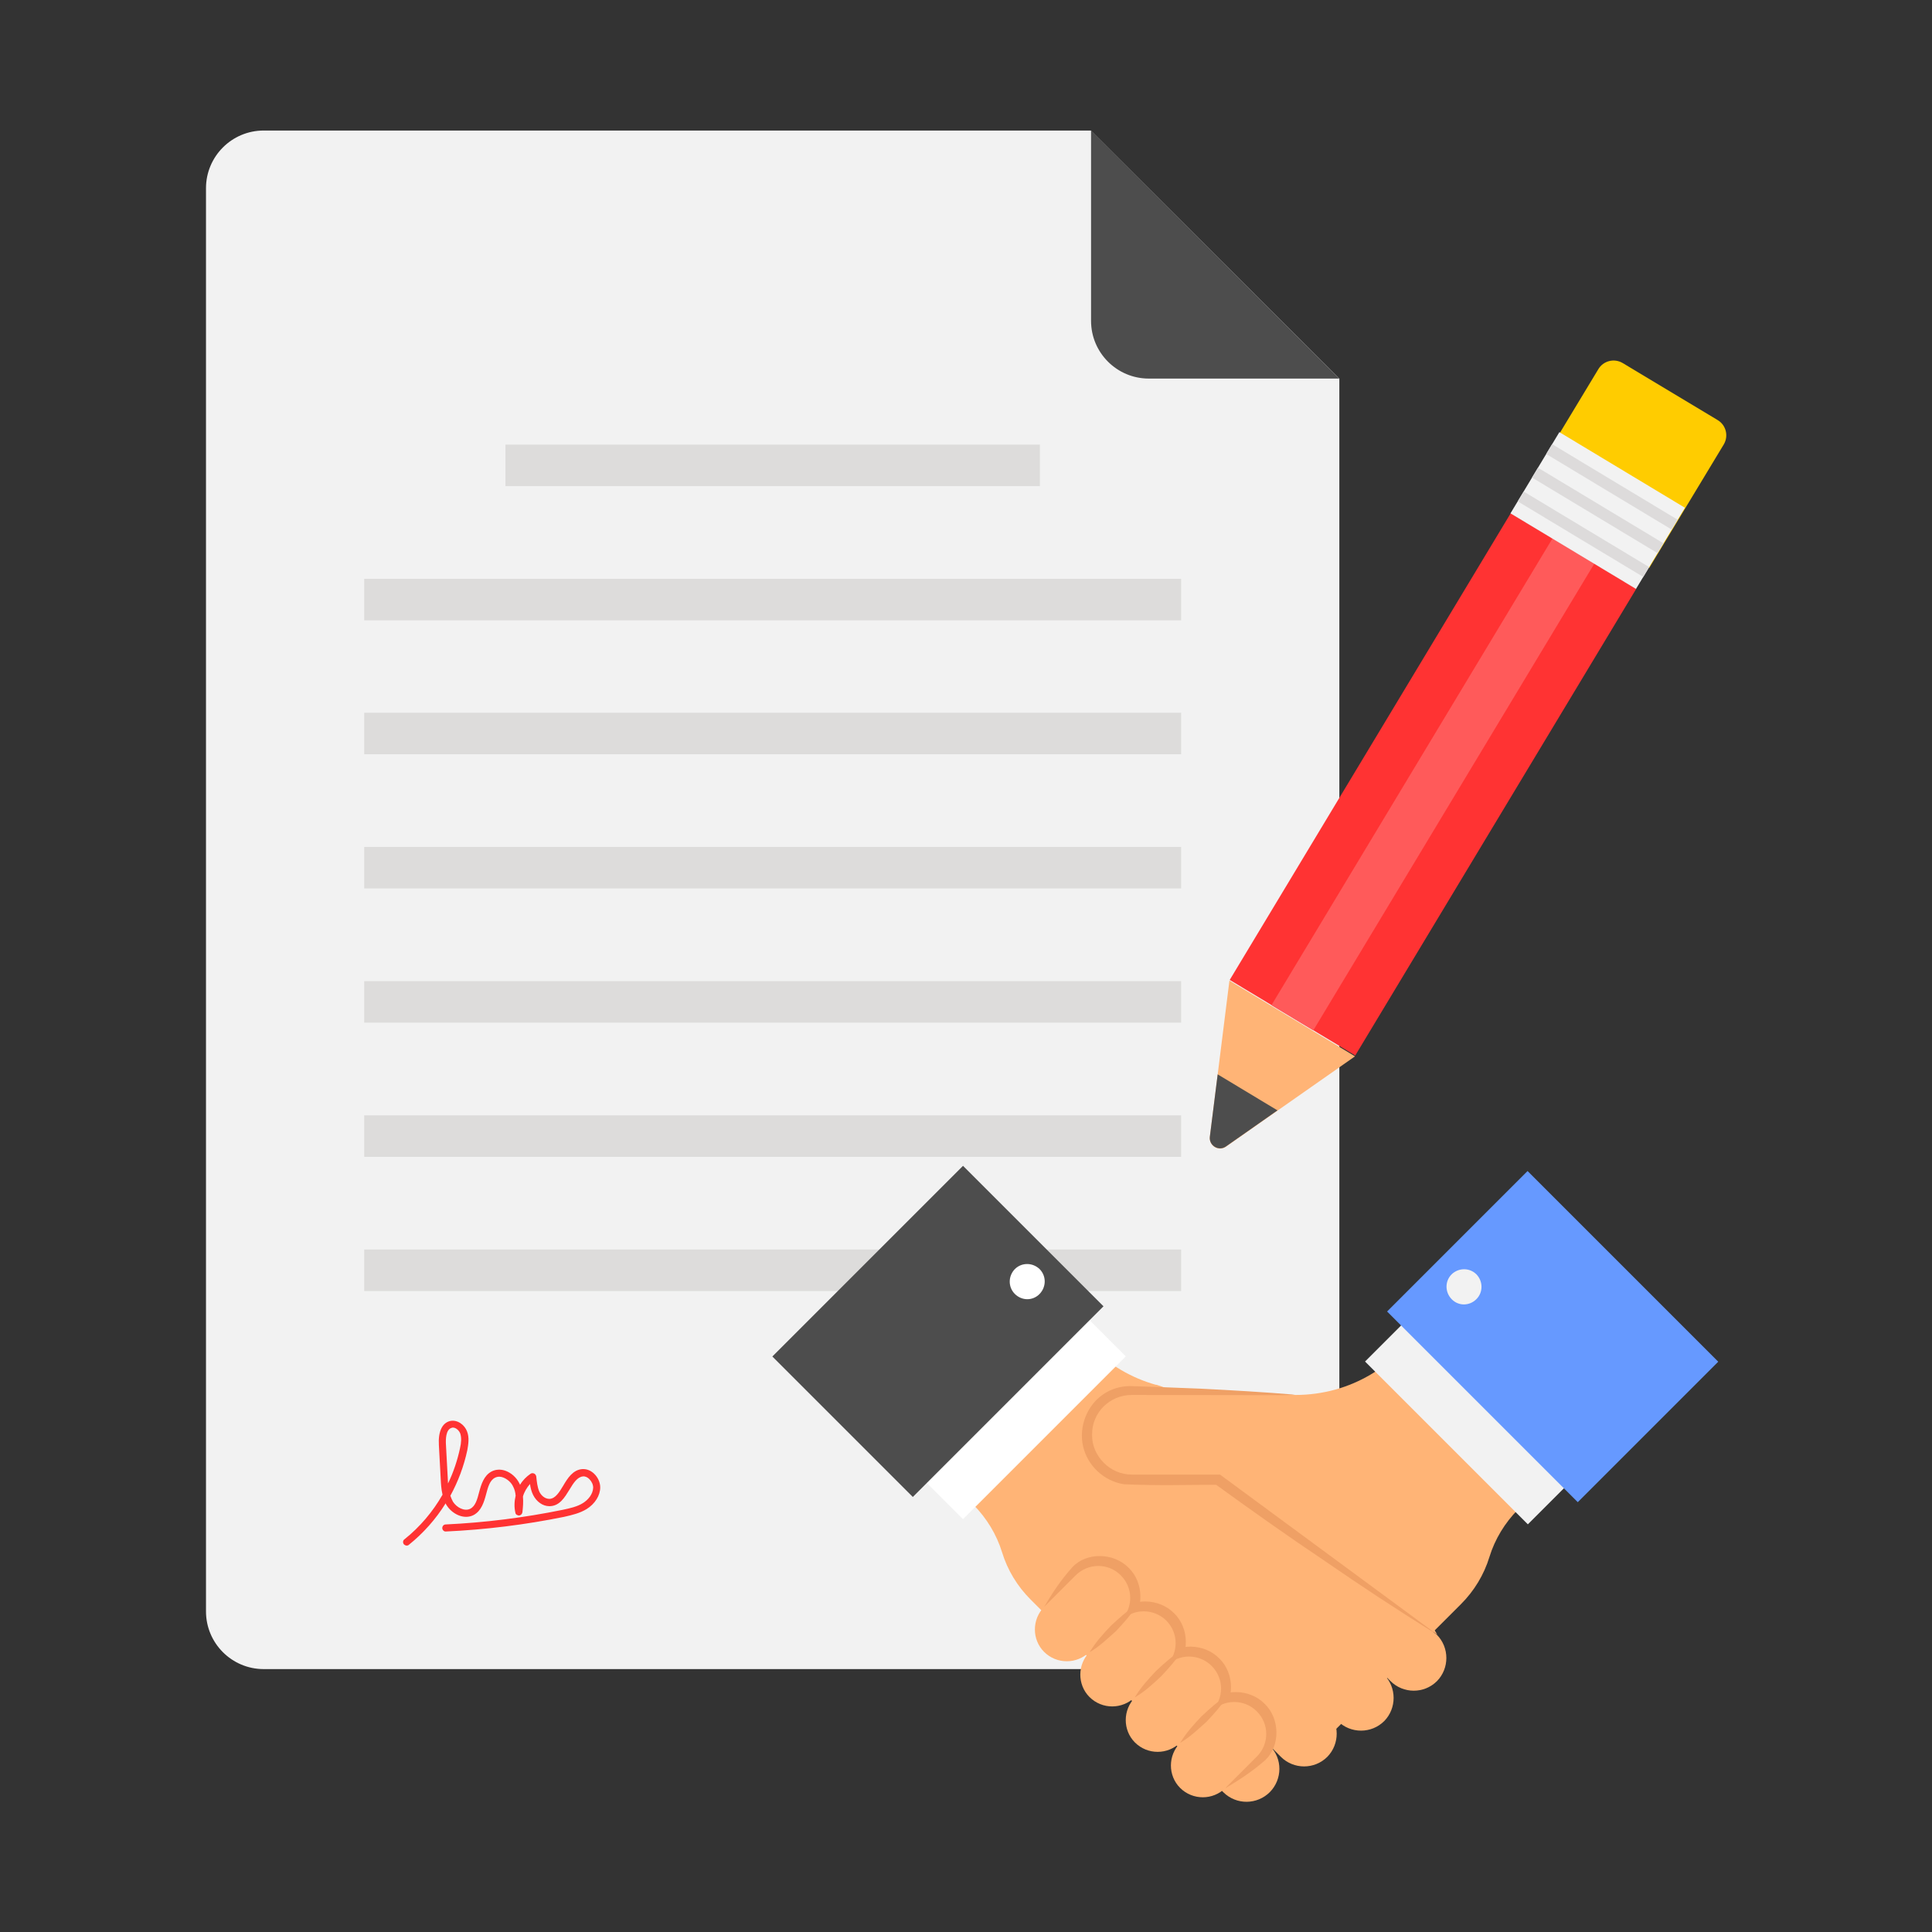 <svg id="Layer_1" enable-background="new 0 0 74 74" height="512" viewBox="0 0 74 74" width="512" xmlns="http://www.w3.org/2000/svg"><rect x="0" y="0" width="74" height="74" fill="#333333" stroke="none"/><g><g><path d="m51.3 14.5v47.22c0 1.22-.99 2.21-2.21 2.21h-38.99c-1.22 0-2.21-.99-2.21-2.21v-54.51c0-1.22.99-2.21 2.21-2.21h31.68z" fill="#f2f2f2"/><g fill="#dddcdb"><path d="m19.36 17.03h20.47v1.59h-20.47z"/><path d="m13.95 22.17h31.29v1.59h-31.29z"/><path d="m13.95 27.3h31.29v1.59h-31.29z"/><path d="m13.95 32.44h31.29v1.59h-31.29z"/><path d="m13.95 37.58h31.29v1.59h-31.29z"/><path d="m13.95 42.72h31.29v1.59h-31.29z"/><path d="m13.95 47.86h31.29v1.59h-31.29z"/></g><path d="m51.3 14.5h-7.3c-1.22 0-2.21-.99-2.21-2.21v-7.29z" fill="#4d4d4d"/><g><path d="m15.58 59.2c-.04 0-.08-.02-.11-.05-.05-.06-.04-.15.02-.19.59-.47 1.09-1.06 1.46-1.71-.05-.21-.06-.42-.07-.61l-.07-1.29c-.03-.51.12-.84.42-.92.29-.07.57.15.66.4.09.23.05.48.01.71-.13.61-.35 1.2-.65 1.75.03.08.06.16.1.23.14.22.44.38.66.27.2-.1.27-.36.34-.63.08-.3.18-.64.48-.8.16-.08.34-.09.52-.03.23.08.43.26.54.48l.03.06c.1-.17.24-.31.4-.42.04-.03.09-.03.14-.01.04.02.07.06.08.11.02.19.04.41.12.59.07.14.21.27.38.27h.01c.22-.01.37-.25.52-.5.17-.29.37-.61.73-.64.17-.01.32.05.45.17.15.14.24.34.24.53 0 .31-.2.63-.52.83-.26.16-.56.23-.87.3-1.48.3-3 .49-4.52.56-.07.01-.14-.06-.14-.13 0-.08.06-.14.13-.14 1.5-.07 3.01-.26 4.48-.56.28-.06.56-.12.78-.26.19-.12.38-.33.39-.59 0-.12-.06-.24-.15-.33-.07-.07-.16-.11-.24-.1-.22.02-.37.26-.52.51-.18.29-.37.62-.75.63-.01 0-.01 0-.02 0-.25 0-.49-.17-.62-.43-.07-.14-.1-.28-.12-.42-.12.14-.22.3-.27.48.02.21 0 .42-.02.6-.01.07-.06.12-.13.13-.07-.01-.13-.04-.14-.11-.05-.22-.04-.44.01-.65-.01-.13-.04-.25-.1-.36-.07-.15-.22-.28-.38-.34-.08-.03-.19-.05-.31.01-.2.1-.27.36-.34.63-.08.3-.18.64-.48.8-.37.19-.82-.04-1.03-.37-.02-.02-.03-.05-.04-.08-.38.61-.86 1.15-1.41 1.59-.02.02-.05.03-.08.03zm1.77-4.52c-.02 0-.03 0-.05.01-.23.06-.23.46-.22.63l.07 1.29c0 .07.01.14.01.21.21-.43.36-.89.46-1.35.05-.22.06-.4.01-.56-.04-.11-.16-.23-.28-.23z" fill="#f33"/></g></g><g><g><path d="m50.81 66.59 5.15-5.15c.5-.5.88-1.12 1.09-1.81.21-.68.59-1.3 1.09-1.81l1.62-1.62-5.28-5.28-.85.85c-.69.69-1.54 1.19-2.47 1.45-.5.14-1.02.21-1.54.21l-6.26-.01c-.85 0-1.53.68-1.52 1.52-.01.42.17.8.45 1.08s.65.45 1.08.45h3.37l-4.08 4.08c-.49.49-.49 1.29-.01 1.78.49.49 1.29.49 1.78 0l.25-.25c-.49.49-.49 1.29-.01 1.78.49.49 1.29.49 1.78 0l.41-.41c-.49.49-.49 1.29-.01 1.78.49.49 1.29.49 1.78 0l.42-.42c-.49.49-.48 1.28 0 1.77.47.49 1.26.5 1.76.01z" fill="#ffb476"/><path d="m54.23 48h8.09v8.82h-8.09z" fill="#f2f2f2" transform="matrix(.707 -.707 .707 .707 -19.992 56.554)"/><path d="m55.68 46.03h7.61v10.33h-7.61z" fill="#69f" transform="matrix(.707 -.707 .707 .707 -18.78 57.056)"/><path d="m56.55 49.76c.26-.26.26-.68 0-.95-.26-.26-.68-.26-.95 0-.26.26-.26.68 0 .95s.68.27.95 0z" fill="#f2f2f2"/></g><g><path d="m46.71 56.48 8.32 6.13c.49.49.49 1.29.01 1.78-.49.49-1.29.49-1.78 0l-.25-.25c.49.49.49 1.29.01 1.78-.49.49-1.29.49-1.78 0l-.41-.41c.49.49.49 1.29.01 1.78-.49.49-1.29.49-1.78 0l-.42-.42c.49.49.48 1.28 0 1.77-.49.49-1.28.5-1.78.01l-7.39-7.39c-.5-.5-.88-1.12-1.09-1.81-.21-.68-.59-1.3-1.09-1.81l-1.62-1.62 5.28-5.28.85.85c.69.69 1.54 1.19 2.47 1.45h.02c.96.27 1.74.96 2.01 1.92z" fill="#ffb476"/><path d="m32.74 48.17h8.82v8.09h-8.82z" fill="#fff" transform="matrix(.707 -.707 .707 .707 -26.037 41.56)"/><path d="m30.77 47.19h10.33v7.61h-10.33z" fill="#4d4d4d" transform="matrix(.707 -.707 .707 .707 -25.535 40.348)"/><path d="m38.87 49.56c-.26-.26-.26-.68 0-.95.26-.26.68-.26.95 0 .26.26.26.68 0 .95s-.68.27-.95 0z" fill="#fff"/></g><g fill="#efa065"><path d="m40 61.54c.32-.55.64-1.03 1.08-1.52.54-.57 1.57-.56 2.15.03.59.57.6 1.6.03 2.15-.5.44-.98.75-1.53 1.08.3-.53.69-1.06 1.03-1.49.24-.38.17-.87-.12-1.15-.28-.29-.77-.36-1.15-.12-.43.33-.96.72-1.49 1.02z"/><path d="m41.74 63.28c.32-.55.64-1.03 1.08-1.52.54-.57 1.57-.56 2.15.03.59.57.6 1.6.03 2.15-.5.44-.98.75-1.53 1.08.3-.53.69-1.06 1.03-1.49.24-.38.17-.87-.12-1.15-.28-.29-.77-.36-1.15-.12-.43.33-.96.71-1.49 1.02z"/><path d="m43.47 65.01c.32-.55.64-1.03 1.08-1.52.54-.57 1.57-.56 2.15.03.59.57.6 1.6.03 2.15-.5.44-.98.75-1.53 1.08.3-.53.69-1.06 1.03-1.49.24-.38.17-.87-.12-1.15-.28-.29-.77-.36-1.15-.12-.43.33-.96.72-1.49 1.02z"/><path d="m45.21 66.75c.33-.55.64-1.03 1.08-1.52.54-.57 1.57-.56 2.15.03.59.57.6 1.6.03 2.15-.5.44-.98.75-1.53 1.08.3-.53.69-1.06 1.03-1.49.24-.38.17-.87-.12-1.15-.28-.29-.77-.36-1.15-.12-.43.33-.96.71-1.49 1.02z"/><path d="m55.03 62.6c-1.47-.91-2.91-1.86-4.33-2.84-1.43-.96-2.84-1.96-4.23-2.97l.24.08c-1.23 0-2.34.04-3.66-.02-.77-.12-1.4-.71-1.57-1.47-.16-.73.15-1.55.77-1.97.3-.21.67-.32 1.04-.32l.91.03 1.8.07c1.2.06 2.4.13 3.6.23-1.2.1-2.4.16-3.6.22l-1.8.06-.89.03c-.24.02-.46.11-.65.25-.38.28-.54.77-.43 1.21.11.42.5.79.93.84l3.54.01h.13l.1.08c1.38 1.03 2.74 2.08 4.09 3.16 1.37 1.1 2.71 2.19 4.01 3.32z"/></g><path d="m49.61 53.44-6.26-.01c-.85 0-1.53.68-1.52 1.52-.01.42.17.8.45 1.08s.65.45 1.08.45h3.37l8.32 6.13" fill="#ffb476"/><g fill="#ffb476"><path d="m42.93 60.34c.48.48.48 1.25 0 1.73l-1.2 1.2c-.48.48-1.26.48-1.74 0-.47-.47-.47-1.25.01-1.73l1.2-1.2c.48-.48 1.26-.48 1.73 0z"/><path d="m44.67 62.07c.48.48.48 1.25 0 1.73l-1.2 1.2c-.48.48-1.26.48-1.74 0-.47-.47-.47-1.25.01-1.73l1.2-1.2c.48-.47 1.25-.47 1.73 0z"/><path d="m46.41 63.81c.48.48.48 1.25 0 1.73l-1.2 1.2c-.48.48-1.26.48-1.74 0-.47-.47-.47-1.25.01-1.73l1.2-1.2c.47-.48 1.25-.48 1.73 0z"/><path d="m48.14 65.55c.48.48.48 1.25 0 1.73l-1.2 1.2c-.48.48-1.26.48-1.74 0-.47-.47-.47-1.25.01-1.73l1.2-1.2c.48-.48 1.25-.48 1.73 0z"/></g><path d="m41.74 63.28c.22-.38.51-.69.8-1 .31-.29.62-.58 1-.8-.22.38-.51.69-.8 1-.32.28-.62.58-1 .8z" fill="#efa065"/><path d="m43.47 65.01c.22-.38.51-.69.8-1 .31-.29.62-.58 1-.8-.22.38-.51.69-.8 1-.31.29-.62.58-1 .8z" fill="#efa065"/><path d="m45.21 66.75c.22-.38.51-.69.8-1 .31-.29.62-.58 1-.8-.22.38-.51.69-.8 1-.32.28-.62.58-1 .8z" fill="#efa065"/></g><g><path d="m51.9 40.46-4.94 3.46c-.28.2-.66-.03-.62-.37l.75-5.99z" fill="#ffb476"/><path d="m46.64 41.15-.3 2.39c-.04.34.34.57.62.37l1.97-1.38z" fill="#4d4d4d"/><path d="m44.45 27.27h20.86v5.61h-20.86z" fill="#f33" transform="matrix(.516 -.857 .857 .516 .795 61.555)"/><path d="m44.44 29.14h20.86v1.87h-20.86z" fill="#ff5a5a" transform="matrix(.516 -.857 .857 .516 .795 61.551)"/><path d="m63.17 21.75 2.85-4.72c.2-.33.09-.75-.23-.94l-3.63-2.18c-.33-.2-.75-.09-.94.23l-2.85 4.72z" fill="#fc0"/><path d="m59.38 16.78h3.63v5.61h-3.63z" fill="#f2f2f2" transform="matrix(.516 -.857 .857 .516 12.834 61.893)"/><g fill="#dddbdb"><path d="m60.43 17.69h.44v5.61h-.44z" transform="matrix(.516 -.857 .857 .516 11.791 61.864)"/><path d="m60.98 16.78h.44v5.61h-.44z" transform="matrix(.516 -.857 .857 .516 12.834 61.893)"/><path d="m61.52 15.87h.44v5.61h-.44z" transform="matrix(.516 -.857 .857 .516 13.877 61.922)"/></g></g></g></svg>